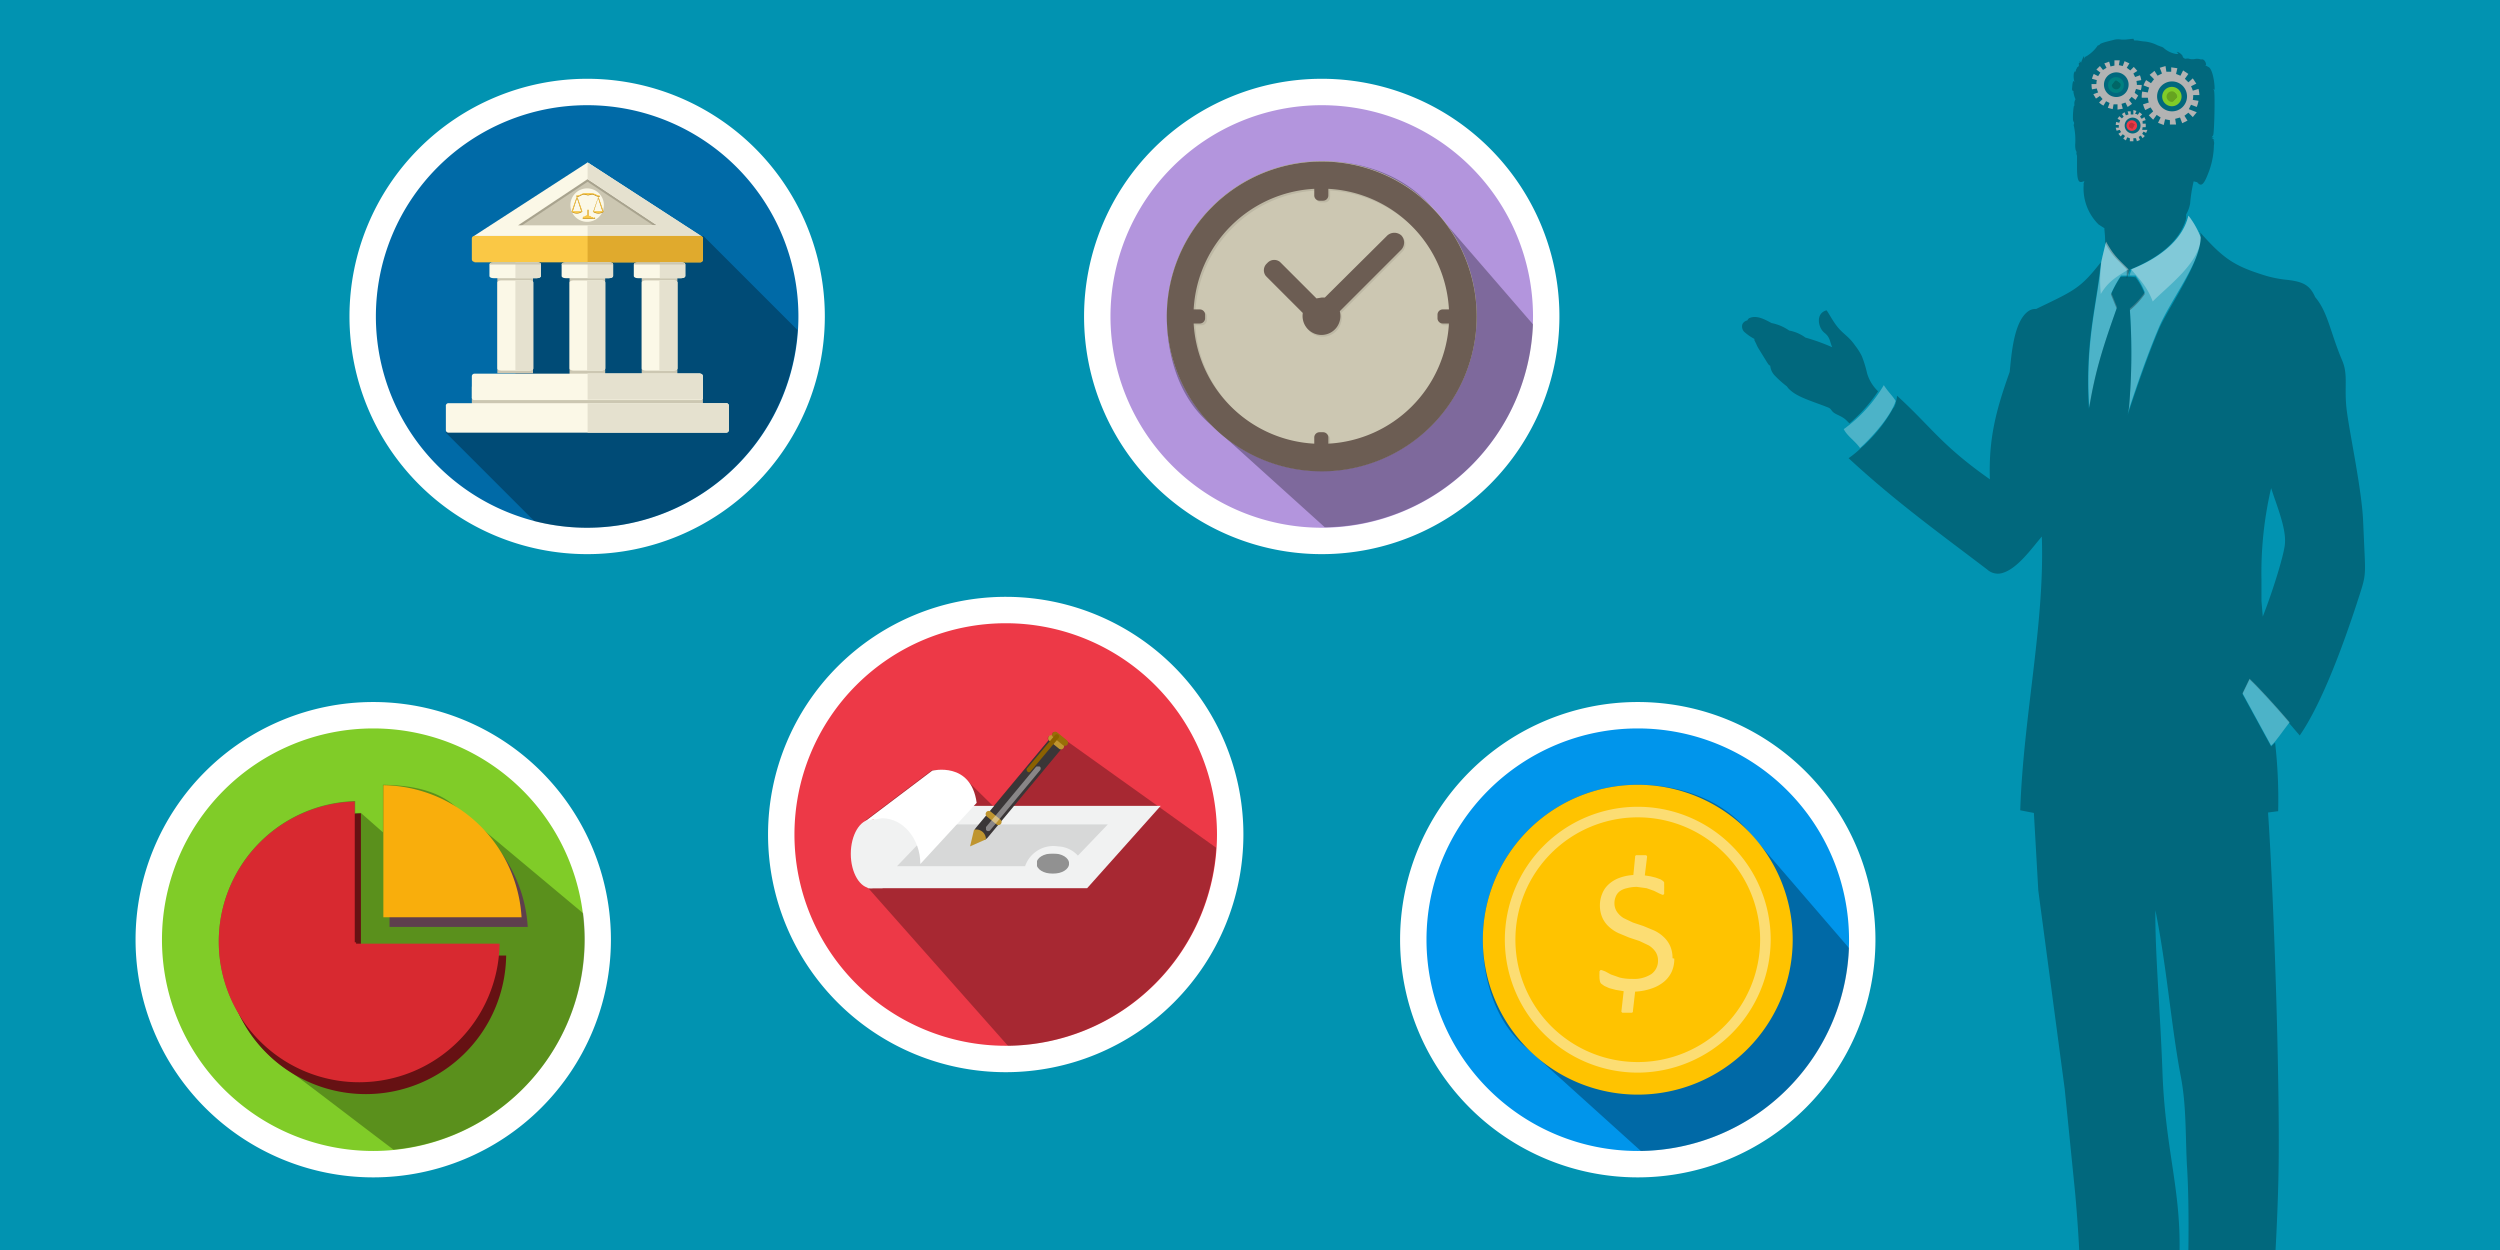 <svg id="svg2" xmlns="http://www.w3.org/2000/svg" xmlns:xlink="http://www.w3.org/1999/xlink" width="568" height="284" viewBox="0 0 568 284">
  <rect x="0" y="0" width="568" height="284" fill="#808080" stroke="none"/>
  <defs>
    <clipPath id="clip-path" transform="translate(0 0)">
      <rect x="235.6" y="193.9" width="7.3" height="4.64" style="fill: none"/>
    </clipPath>
    <clipPath id="clip-path-2" transform="translate(0 0)">
      <rect x="224" y="174.1" width="12.5" height="14.79" style="fill: none"/>
    </clipPath>
    <clipPath id="clip-path-3" transform="translate(0 0)">
      <rect x="479.7" y="18.3" width="2" height="2.04" transform="translate(171 387.5) rotate(-52.2)" style="fill: none"/>
    </clipPath>
    <clipPath id="clip-path-4" transform="translate(0 0)">
      <rect x="483.7" y="27.9" width="1.3" height="1.31" transform="translate(230.9 442.3) rotate(-61.9)" style="fill: none"/>
    </clipPath>
    <clipPath id="clip-path-5" transform="translate(0 0)">
      <rect x="492.3" y="20.7" width="2.4" height="2.43" transform="translate(130.6 357.2) rotate(-45.3)" style="fill: none"/>
    </clipPath>
  </defs>
  <title>limitations-on-california-severance-packages-min</title>
  <g id="g10">
    <g id="g35490">
      <rect id="rect34583" width="568" height="284" style="fill: #0093b1;fill-opacity: 0.992"/>
      <g id="g35398">
        <path id="path888-70-5-1-4" d="M187.4,71.9a54,54,0,1,1-54-54,54,54,0,0,1,54,54" transform="translate(0 0)" style="fill: #fff"/>
        <path id="path86-3" d="M181.4,71.9a48,48,0,1,1-48-48,48,48,0,0,1,48,48" transform="translate(0 0)" style="fill: #006aa7"/>
        <g id="g98">
          <path id="path106-6" d="M117.3,56.6l-.2,32-15.8,9.7,20.1,20.1a48.1,48.1,0,0,0,11.9,1.5h0A48,48,0,0,0,181.2,75h0L159.8,53.6Z" transform="translate(0 0)" style="fill-opacity: 0.294"/>
        </g>
        <path id="path118-3" d="M133.3,38.8,115.7,52h37.1L133.3,38.8Z" transform="translate(0 0)" style="fill: #ccc7b2"/>
        <path id="path120" d="M137.5,85.4h-8.1V62.4h8.1Z" transform="translate(0 0)" style="fill: #ccc7b2"/>
        <path id="path122-1" d="M153.9,85.8h-8.1V62.8h8.1Z" transform="translate(0 0)" style="fill: #ccc7b2"/>
        <path id="path124" d="M121.1,84.8h-8.1V61.8h8.1Z" transform="translate(0 0)" style="fill: #ccc7b2"/>
        <path id="path128" d="M107.8,93.3h51.3a.6.6,0,0,0,.6-.7V88a.6.6,0,0,0-.6-.6H107.8a.6.6,0,0,0-.6.6v4.7a.6.6,0,0,0,.6.7" transform="translate(0 0)" style="fill: #ccc7b2"/>
        <path id="path132" d="M107.8,90.9h51.3a.6.6,0,0,0,.6-.7V85.5a.6.6,0,0,0-.6-.6H107.8a.6.6,0,0,0-.6.6v4.7a.6.6,0,0,0,.6.7" transform="translate(0 0)" style="fill: #fbf8e7"/>
        <path id="path136" d="M165,91.6H101.9a.6.6,0,0,0-.6.7v5.4a.6.6,0,0,0,.6.6H165a.6.6,0,0,0,.6-.6V92.3a.6.6,0,0,0-.6-.7" transform="translate(0 0)" style="fill: #fbf8e7"/>
        <path id="path140" d="M113.9,63.7c-.5,0-.9.2-.9.5V83.7c0,.3.4.5.9.5h6.3c.5,0,.9-.2.9-.5V64.2c0-.3-.4-.5-.9-.5Z" transform="translate(0 0)" style="fill: #fbf8e7"/>
        <path id="path144" d="M122.9,62.7V60.1c0-.3-.4-.5-.9-.5h-9.9c-.5,0-.9.2-.9.5v2.6c0,.3.4.5.9.5H122c.5,0,.9-.2.9-.5" transform="translate(0 0)" style="fill: #fbf8e7"/>
        <path id="path148" d="M130.3,63.7c-.5,0-.9.2-.9.5V83.7c0,.3.4.5.9.5h6.3c.5,0,.9-.2.9-.5V64.2c0-.3-.4-.5-.9-.5Z" transform="translate(0 0)" style="fill: #fbf8e7"/>
        <path id="path152" d="M139.3,62.7V60.1c0-.3-.4-.5-.9-.5h-9.9c-.5,0-.9.2-.9.5v2.6c0,.3.4.5.9.5h9.9c.5,0,.9-.2.9-.5" transform="translate(0 0)" style="fill: #fbf8e7"/>
        <path id="path156" d="M146.7,63.7c-.5,0-.9.2-.9.5V83.7c0,.3.4.5.9.5H153c.5,0,.9-.2.9-.5V64.2c0-.3-.4-.5-.9-.5Z" transform="translate(0 0)" style="fill: #fbf8e7"/>
        <path id="path160" d="M155.7,62.7V60.1c0-.3-.4-.5-.9-.5h-9.9c-.5,0-.9.2-.9.5v2.6c0,.3.4.5.9.5h9.9c.5,0,.9-.2.9-.5" transform="translate(0 0)" style="fill: #fbf8e7"/>
        <path id="path164" d="M133.5,41.3l15.8,10.5H117.7l15.8-10.5Zm0-3.8L107.7,54.2h51.5L133.5,37.5Z" transform="translate(0 0)" style="fill: #a8a38e"/>
        <path id="path168" d="M107.8,59.6h51.3a.6.6,0,0,0,.6-.6V54.2a.6.6,0,0,0-.6-.6H107.8a.6.6,0,0,0-.6.6v4.7a.6.6,0,0,0,.6.6" transform="translate(0 0)" style="fill: #fac845"/>
        <path id="path172" d="M133.5,40.7l15.8,10.5H117.7l15.8-10.5Zm0-3.8L107.7,53.6h51.5L133.5,36.9Z" transform="translate(0 0)" style="fill: #fbf8e7"/>
        <path id="path176" d="M137.2,46.6a3.8,3.8,0,1,1-3.8-3.8,3.8,3.8,0,0,1,3.8,3.8" transform="translate(0 0)" style="fill: #fbf8e7"/>
        <path id="path180" d="M134.7,49.6h0v-.2h-.3a1.1,1.1,0,0,0-.7-.3V47.7h-.1V44.4l.9-.2c.5,0,1,.5,1.5.5s.3-.2,0-.2-.9-.5-1.5-.5h-.9v-.4h0V44h-.9c-.5,0-.9.5-1.5.5s-.3.1,0,.2,1-.5,1.5-.5l.9.2v3.3h-.1V49a1.1,1.1,0,0,0-.7.3h-.3v.2h-.1v.2h2.8v-.2h-.2Z" transform="translate(0 0)" style="fill: #ad7700"/>
        <path id="path184" d="M131.1,48.1V45l1,3.1Zm0-3.3h0m0,3.3h-1l1-3.1Zm1.2,0-1.1-3.2H131l-1.1,3.2h-.1a2.1,2.1,0,0,0,2.5,0h-.1Z" transform="translate(0 0)" style="fill: #ad7700"/>
        <path id="path188" d="M135.9,48.1V45l1,3.1Zm0-3.3h0m0,3.3h-1l1-3.1Zm1.2,0-1.1-3.2h-.1l-1.1,3.2h-.1a2.1,2.1,0,0,0,2.5,0Z" transform="translate(0 0)" style="fill: #ad7700"/>
        <path id="path192" d="M134.7,49.5h0v-.2h-.3a1.1,1.1,0,0,0-.7-.3V47.6h-.1V44.3l.9-.2c.5,0,1,.5,1.5.5s.3-.2,0-.2-.9-.5-1.5-.5h-.9v-.4h0v.4h-.9c-.5,0-.9.5-1.5.5s-.3.1,0,.2,1-.5,1.5-.5l.9.2v3.3h-.1v1.3a1.1,1.1,0,0,0-.7.3h-.3v.2h-.1v.2h2.8v-.2h-.2Z" transform="translate(0 0)" style="fill: #fac845"/>
        <path id="path196" d="M131.1,48V44.9l1,3.1Zm0-3.3h0m0,3.3h-1l1-3.1Zm1.2,0-1.1-3.2H131L129.9,48h-.1a2.1,2.1,0,0,0,2.5,0h-.1Z" transform="translate(0 0)" style="fill: #fac845"/>
        <path id="path200" d="M135.9,48V44.9l1,3.1Zm0-3.3h0m0,3.3h-1l1-3.1Zm1.2,0-1.1-3.2h-.1L134.8,48h-.1a2.1,2.1,0,0,0,2.5,0Z" transform="translate(0 0)" style="fill: #fac845"/>
        <path id="path204" d="M133.5,36.9v3.8l15.8,10.5H133.5v2.4h25.8Z" transform="translate(0 0)" style="fill: #e5e1cf"/>
        <path id="path208" d="M159.1,53.6H133.5v6h25.6a.6.6,0,0,0,.6-.6V54.2a.6.6,0,0,0-.6-.6" transform="translate(0 0)" style="fill: #e0aa2d"/>
        <path id="path212" d="M120.3,63.7h-3.2V84.2h3.2c.5,0,.9-.2.9-.5V64.2c0-.3-.4-.5-.9-.5" transform="translate(0 0)" style="fill: #e5e1cf"/>
        <path id="path216" d="M136.6,63.7h-3.2V84.2h3.2c.5,0,.9-.2.9-.5V64.2c0-.3-.4-.5-.9-.5" transform="translate(0 0)" style="fill: #e5e1cf"/>
        <path id="path220" d="M153,63.7h-3.2V84.2H153c.5,0,.9-.2.9-.5V64.2c0-.3-.4-.5-.9-.5" transform="translate(0 0)" style="fill: #e5e1cf"/>
        <path id="path224" d="M122,59.6h-4.9v3.6H122c.5,0,.9-.2.9-.5V60.1c0-.3-.4-.5-.9-.5" transform="translate(0 0)" style="fill: #e5e1cf"/>
        <path id="path228" d="M138.4,59.6h-4.9v3.6h4.9c.5,0,.9-.2.9-.5V60.1c0-.3-.4-.5-.9-.5" transform="translate(0 0)" style="fill: #e5e1cf"/>
        <path id="path232-5" d="M154.8,59.6h-4.9v3.6h4.9c.5,0,.9-.2.9-.5V60.1c0-.3-.4-.5-.9-.5" transform="translate(0 0)" style="fill: #e5e1cf"/>
        <path id="path236" d="M165,91.6H133.5v6.7H165a.6.6,0,0,0,.6-.6V92.3a.6.6,0,0,0-.6-.7" transform="translate(0 0)" style="fill: #e5e1cf"/>
        <path id="path240-4" d="M159.1,84.8H133.5v6h25.6a.6.6,0,0,0,.6-.7V85.5a.6.6,0,0,0-.6-.6" transform="translate(0 0)" style="fill: #e5e1cf"/>
        <path id="path244" d="M122.9,60.1c0-.3-.3-.5-.8-.5H112c-.4,0-.7.2-.7.5Z" transform="translate(0 0)" style="fill: #ccc7b2"/>
        <path id="path248-1" d="M127.7,60.1h11.6c0-.3-.3-.5-.8-.5H128.4c-.4,0-.8.2-.8.5" transform="translate(0 0)" style="fill: #ccc7b2"/>
        <path id="path252" d="M144,60.1h11.6c0-.3-.3-.5-.8-.5H144.8c-.4,0-.7.2-.7.5" transform="translate(0 0)" style="fill: #ccc7b2"/>
      </g>
      <g id="g35440">
        <path id="path888-70-5-1-5" d="M354.3,71.9a54,54,0,1,1-54-54,54,54,0,0,1,54,54" transform="translate(0 0)" style="fill: #fff"/>
        <path id="path888" d="M348.3,71.9a48,48,0,1,1-48-48,48,48,0,0,1,48,48" transform="translate(0 0)" style="fill: #b395dd"/>
        <path id="path2564-6-1" d="M300.3,36.6a35.2,35.2,0,0,0-35.2,35.2c0,9.7,3.2,19.3,10.3,24.9l25.6,23.1a48,48,0,0,0,47.3-46.1L325.2,47C319.3,40.1,310,36.6,300.3,36.6Z" transform="translate(0 0)" style="fill-opacity: 0.294"/>
        <path id="path2564-6" d="M300.3,36.6a35.2,35.2,0,1,0,35.2,35.2,35.2,35.2,0,0,0-35.2-35.2" transform="translate(0 0)" style="fill: #ccc7b2"/>
        <path id="path2564-9" d="M302.2,101.2V99.8a1.2,1.2,0,0,0-1.2-1.2h-.8a1.2,1.2,0,0,0-1.2,1.2v1.4a29,29,0,0,1-27.4-27.3h1.4a1.2,1.2,0,0,0,1.2-1.2v-.8a1.2,1.2,0,0,0-1.2-1.2h-1.4a29,29,0,0,1,27.4-27.4v1.5a1.2,1.2,0,0,0,1.2,1.2h.8a1.2,1.2,0,0,0,1.2-1.2V43.3a29,29,0,0,1,27.4,27.4h-1.4a1.2,1.2,0,0,0-1.2,1.2v.8a1.2,1.2,0,0,0,1.2,1.2h1.4a29,29,0,0,1-27.4,27.3M300.7,37a35.2,35.2,0,0,0-35.2,35.2c0,19.4,15.9,34.1,35.3,34.1s33.5-14.7,33.5-34.1S320.1,37,300.7,37" transform="translate(0 0)" style="fill: #bdb8a4"/>
        <path id="path2564" d="M301.8,100.8V99.4a1.2,1.2,0,0,0-1.2-1.2h-.8a1.2,1.2,0,0,0-1.2,1.2v1.4a29,29,0,0,1-27.4-27.3h1.4a1.2,1.2,0,0,0,1.2-1.2v-.8a1.2,1.2,0,0,0-1.2-1.2h-1.4a29,29,0,0,1,27.4-27.4v1.5a1.2,1.2,0,0,0,1.2,1.2h.8a1.2,1.2,0,0,0,1.2-1.2V42.9a29,29,0,0,1,27.4,27.4h-1.4a1.2,1.2,0,0,0-1.2,1.2v.8a1.2,1.2,0,0,0,1.2,1.2h1.4a29,29,0,0,1-27.4,27.3m-1.5-64.1a35.2,35.2,0,1,0,35.2,35.2,35.2,35.2,0,0,0-35.2-35.2" transform="translate(0 0)" style="fill: #6c5d53"/>
        <path id="path2568-3" d="M318.7,53.9h0a2.4,2.4,0,0,0-3.4.2L301.3,68h-.7l-1.2.2-8.3-8.3a2.1,2.1,0,0,0-2.9.3h0a2.1,2.1,0,0,0-.3,2.9l8.4,8.4a4.3,4.3,0,1,0,8.4-.4l13.8-13.8a2.4,2.4,0,0,0,.2-3.4" transform="translate(0 0)" style="fill: #bdb8a4"/>
        <path id="path2568" d="M318.4,53.5h0a2.4,2.4,0,0,0-3.4.2L301,67.6h-.7l-1.2.2-8.3-8.3a2.1,2.1,0,0,0-2.9.3h0a2.1,2.1,0,0,0-.3,2.9l8.4,8.4a4.3,4.3,0,1,0,8.4-.4l13.8-13.8a2.4,2.4,0,0,0,.2-3.4" transform="translate(0 0)" style="fill: #6c5d53"/>
      </g>
      <g id="g35376">
        <path id="path888-70-5-1" d="M426.1,213.5a54,54,0,1,1-54-54,54,54,0,0,1,54,54" transform="translate(0 0)" style="fill: #fff"/>
        <path id="path888-7" d="M420.1,213.5a48,48,0,1,1-48-48,48,48,0,0,1,48,48" transform="translate(0 0)" style="fill: #0095eb"/>
        <path id="path2564-6-1-6" d="M372.1,178.3a35.2,35.2,0,0,0-35.2,35.2c0,9.7,3.2,19.3,10.3,24.9l25.6,23.1a48,48,0,0,0,47.3-46.1L397,188.6C391.1,181.7,381.8,178.3,372.1,178.3Z" transform="translate(0 0)" style="fill-opacity: 0.294"/>
        <g id="g33773">
          <g id="g3730">
            <path id="path3732" d="M407.3,213.5a35.2,35.2,0,1,1-35.2-35.2,35.2,35.2,0,0,1,35.2,35.2" transform="translate(0 0)" style="fill: #ffc300"/>
          </g>
          <g id="g3734">
            <path id="path3736" d="M372.1,185.7a27.8,27.8,0,1,0,27.8,27.8,27.8,27.8,0,0,0-27.8-27.8m0,58a30.2,30.2,0,1,1,30.2-30.2,30.3,30.3,0,0,1-30.2,30.2" transform="translate(0 0)" style="fill: #fcdd73"/>
          </g>
          <g id="g3738">
            <path id="path3740" d="M380.4,217.8a7,7,0,0,1-.6,3,6.6,6.6,0,0,1-1.8,2.3,8.8,8.8,0,0,1-2.8,1.5,13.3,13.3,0,0,1-3.7.7l-.5,4.4v.2l-.2.2h-2.2l-.2-.2a.5.5,0,0,1,0-.3l.5-4.4-1.8-.3-1.5-.4-1.1-.5-.7-.5a1.1,1.1,0,0,1-.3-.6,4.3,4.3,0,0,1-.1-1,5.6,5.6,0,0,1,0-.7v-.5l.2-.3h.3l.8.3,1.3.7,2,.7a11.1,11.1,0,0,0,2.8.3,7.2,7.2,0,0,0,4.4-1.1,3.7,3.7,0,0,0,1.5-3.1,3.5,3.5,0,0,0-.6-2,5,5,0,0,0-1.5-1.4l-2.1-1-2.4-.8-2.4-1a8.4,8.4,0,0,1-2.1-1.4,6.3,6.3,0,0,1-1.5-2,6.8,6.8,0,0,1-.6-2.9,6.9,6.9,0,0,1,.5-2.6,5.7,5.7,0,0,1,1.4-2.1,7.3,7.3,0,0,1,2.4-1.5,11.1,11.1,0,0,1,3.3-.7l.4-4.1v-.2l.2-.2h2.3l.2.2a.9.9,0,0,1,0,.3l-.5,4.1,1.3.2,1.2.3,1.1.4.6.4.2.3v.8a4.7,4.7,0,0,1,0,.6c0,.3,0,.5,0,.7v.5l-.2.2h-.2l-.7-.3-1.2-.6-1.7-.6-2.2-.3a9,9,0,0,0-2.3.3,4.3,4.3,0,0,0-1.6.7,2.8,2.8,0,0,0-.9,1.2,3.9,3.9,0,0,0-.3,1.5,3.5,3.5,0,0,0,.6,2,5,5,0,0,0,1.5,1.4l2.1,1,2.4.8,2.4,1a8.1,8.1,0,0,1,2.1,1.4,6.3,6.3,0,0,1,1.5,2,6.7,6.7,0,0,1,.6,2.9" transform="translate(0 0)" style="fill: #fcdd73"/>
          </g>
        </g>
      </g>
      <g id="g35354">
        <path id="path888-70-5" d="M282.5,189.6a54,54,0,1,1-54-54,54,54,0,0,1,54,54" transform="translate(0 0)" style="fill: #fff"/>
        <path id="path888-70" d="M276.5,189.6a48,48,0,1,1-48-48,48,48,0,0,1,48,48" transform="translate(0 0)" style="fill: #ed3947"/>
        <path id="path182-8-1" d="M239.6,166.3l-.5.2a.7.7,0,0,1-.9.8.7.7,0,0,0,0,.9l-12.5,15-6-5.9a6.5,6.5,0,0,0-1.6-1.3l-1.8-.7-1.7-.3h-2.9l-15.1,11.4,3.6-.6a8.4,8.4,0,0,1,7.2,4.5l-10.2,11.4,31.8,35.9a48,48,0,0,0,47.3-45l-34-24.3-2.2-1.8-.5-.2Z" transform="translate(0 0)" style="fill-opacity: 0.294"/>
        <path id="path182-8" d="M247,201.8H197.3L214,183.1h49.7Z" transform="translate(0 0)" style="fill: #f1f2f2"/>
        <path id="path174-1" d="M200.5,201.8,212,189.4s-10.1-8.4-14.4-2.2-.4,14.6-.4,14.6Z" transform="translate(0 0)" style="fill: #f1f2f2"/>
        <path id="path178-4" d="M202.5,194c0,4.3-2.1,7.8-4.6,7.8s-4.6-3.5-4.6-7.8,2.1-7.8,4.6-7.8,4.6,3.5,4.6,7.8" transform="translate(0 0)" style="fill: #f1f2f2"/>
        <path id="path186-2" d="M240.3,192.3a6.4,6.4,0,0,1,4.6,2.1l6.8-7.1H212.9l-9.1,9.5h29.1a6.8,6.8,0,0,1,7.5-4.5" transform="translate(0 0)" style="fill: #d7d8d8"/>
        <path id="path190-4" d="M196.7,186.5l15.1-11.4s8.8-2.2,10.1,7.3l-12.8,13.9c0-5.7-3.9-10.4-8.7-10.4Z" transform="translate(0 0)" style="fill: #fff"/>
        <g style="clip-path: url(#clip-path)">
          <g id="g202" style="opacity: 0.4">
            <g id="g204">
              <path id="path206-6" d="M242.9,196.2c0,1.3-1.6,2.3-3.7,2.3s-3.7-1-3.7-2.3,1.6-2.3,3.7-2.3,3.7,1,3.7,2.3" transform="translate(0 0)"/>
            </g>
          </g>
        </g>
        <path id="path520" d="M222.3,190.5l-.4-.3a1.5,1.5,0,0,1-.2-2.1l16.8-20.2a1.5,1.5,0,0,1,2.1-.2l.4.3a1.5,1.5,0,0,1,.2,2.1l-16.8,20.2a1.5,1.5,0,0,1-2.1.2" transform="translate(0 0)" style="fill: #3a3637"/>
        <path id="path524" d="M221.4,188.5a2.2,2.2,0,0,1,2.6,2.2l-3.6,1.6.9-3.8Z" transform="translate(0 0)" style="fill: #bf952f"/>
        <path id="path528" d="M226.4,187.3l-2.2-1.8a.7.7,0,0,1,.9-1.1l2.2,1.8a.7.7,0,1,1-.9,1.1" transform="translate(0 0)" style="fill: #bf952f"/>
        <path id="path532" d="M240.6,170.1l-2.2-1.8a.7.7,0,1,1,.9-1.1l2.2,1.8a.7.7,0,1,1-.9,1.1" transform="translate(0 0)" style="fill: #bf952f"/>
        <path id="path536" d="M241.5,169.3l-2.2-1.8a.7.7,0,0,1,.9-1.1l2.2,1.8a.7.7,0,0,1-.9,1.1" transform="translate(0 0)" style="fill: #986e08"/>
        <path id="path540" d="M233.5,175.3h0a.5.5,0,0,1-.1-.8l6.3-7.5a.5.5,0,0,1,.8.7l-6.3,7.5a.5.5,0,0,1-.8.1" transform="translate(0 0)" style="fill: #8b6100"/>
        <g style="clip-path: url(#clip-path-2)">
          <g id="g552" style="opacity: 0.4">
            <g id="g554">
              <path id="path556" d="M224.2,188.7h0a.6.6,0,0,1-.1-.9l11.3-13.6a.6.6,0,0,1,.9.8l-11.3,13.6a.6.6,0,0,1-.9.1" transform="translate(0 0)" style="fill: #fff"/>
            </g>
          </g>
        </g>
      </g>
      <g id="g35388">
        <path id="path888-70-5-1-3" d="M138.8,213.5a54,54,0,1,1-54-54,54,54,0,0,1,54,54" transform="translate(0 0)" style="fill: #fff"/>
        <path id="path888-7-8" d="M132.8,213.5a48,48,0,1,1-48-48,48,48,0,0,1,48,48" transform="translate(0 0)" style="fill: #80cc28"/>
        <path id="path762-6-1" d="M87,178.3v10.8l-5-4.4H80.7v-2.7a31.9,31.9,0,0,0-26.5,48.2,32.1,32.1,0,0,0,11.6,13.2c1.9,1.2,11.7,8.8,23.6,17.8a48,48,0,0,0,43.1-53.7L103.2,183C99,179.4,93,178.4,87,178.3Z" transform="translate(0 0)" style="fill-opacity: 0.294"/>
        <g id="g34890">
          <path id="path762-6" d="M119.9,210.6a31.9,31.9,0,0,0-31.4-30v30Z" transform="translate(0 0)" style="fill: #5e3f4d"/>
          <path id="path750" d="M82.3,217.1v-.3h-.3v-32A31.9,31.9,0,1,0,115,217.1Z" transform="translate(0 0)" style="fill: #661113"/>
          <path id="path754-0" d="M80.9,214.4v-.3h-.3v-32a31.9,31.9,0,1,0,32.9,32.3Z" transform="translate(0 0)" style="fill: #d82930"/>
          <path id="path762" d="M118.5,208.4a31.9,31.9,0,0,0-31.4-30v30Z" transform="translate(0 0)" style="fill: #f9ae0c"/>
        </g>
      </g>
      <g id="g35450">
        <g id="g4188">
          <path id="path7480-9" d="M497.2,49c-1.2,5.2-6,9.4-13,12.2h.1l-.5,1.4h1.4a16.2,16.2,0,0,1,2.1,3.8,17.9,17.9,0,0,1-3.4,3.7,143.1,143.1,0,0,1-.2,22.4l-.3,1.4c2.2-6.7,4.4-13.1,7.1-19.5S500,59.6,500,53.9a19.8,19.8,0,0,0-2.7-4.8Zm-18.7,5.9c-.4,1.7-.8,3.2-1.1,4.7-.7,7.1-2.1,12.3-2.7,20.6a92.4,92.4,0,0,0,0,12.4c1.4-8.5,3.2-14,6.3-22.8l-1.3-3.2a28,28,0,0,1,2.2-4h1.7V61.2h0c-2.5-2.5-3.4-3.2-5.1-6.3Z" transform="translate(0 0)" style="fill: #fff;fill-opacity: 0.294"/>
          <path id="path7476" d="M484.7,8.8l-1.8.2H482a3.9,3.9,0,0,0-1.9.1c-2.1.5-3,.8-3,1l-.3.2a.3.3,0,0,0-.3.2,8.1,8.1,0,0,1-2.5,2.3.7.7,0,0,0-.5.6,3.1,3.1,0,0,1,0-.6c0-.3-.6,1.1-.7,1.5s0,.3.2.3h0c-.1,0-.2,0-.2-.2a.4.4,0,0,0-.2-.4c-.2-.1-.2,0-.1.1s0,.2-.1.2-.1.1-.1.3a.5.5,0,0,1-.2.6c-.3.2-.3.3-.1.3h.2c-.3-.2-.6.2-.6.9h0c-.1-.3-.2-.3-.4.2a4,4,0,0,0,.2,2.2c-.3-.7-.5-.4-.6,1s0,.5.2.5l-.2.2.3.2h0s0,.2,0,.4l.2.8.3.8h0c0-.2-.1-.1-.2.2a1.6,1.6,0,0,0-.1.8c0,.2,0,.4-.1.4s-.4,3.2-.1,3.5a.6.6,0,0,1,.1.6.6.6,0,0,0,0,.5,15,15,0,0,1,.3,3.9,5.1,5.1,0,0,0,.1,1.5,1.3,1.3,0,0,1,.2.6c-.1.1,0,.4.1.7v.4h0V38c0,2.8.3,3.6,1.2,3.3s.2.1.3.6a.7.7,0,0,1,0,.3,11.5,11.5,0,0,0,3.4,8.8l1.4.9h-.1c.1,1,.2,2.1.2,3.3,1.5,2.9,2.6,3.6,4.9,6h0v2.1l.7-2h-.1c6.8-2.7,11.6-6.7,12.9-11.7v-.9a7.4,7.4,0,0,0,.9-2.5,33.7,33.7,0,0,1,.8-5l.8.2c.9,1.1,1.5.6,2.5-2A18.2,18.2,0,0,0,503,33a1.9,1.9,0,0,0,0-.9l-.2-.2h.1c.2.2.2.1.1-.1s-.2-.3-.4-.2h-.2c.3-.1.5-.3.5-.4h-.2c-.3.2-.2-.1.1-.4s.5-9.9.2-10.3-.1-.2.1-.1-.1-4.2-1.2-5.1l-.9-.5a.2.2,0,0,0,.2-.3c-.1-.6-.6-1.1-.9-1H500a2.6,2.6,0,0,0-1.3-.1,2.8,2.8,0,0,1-1.5-.1h-.4c-.3.2-.9-.2-.9-.5s-.9-1-1.2-1-.1.1.1.2.1.4-.7.2a5.7,5.7,0,0,1-2.4-1.2,1.4,1.4,0,0,0-.7-.4l-.8-.3a8.1,8.1,0,0,0-3.3-.9l-1.3-.2h-.7Z" transform="translate(0 0)" style="fill-opacity: 0.294"/>
          <path id="path7480" d="M497.2,49c-1.2,5.2-6,9.4-13,12.2,1.8,2.1,3.7,4,4.9,7.3,3.3-3.4,10.9-8.9,10.9-14.6a19.8,19.8,0,0,0-2.7-4.8Zm-18.7,5.9c-.4,1.7-.8,3.2-1.1,4.7a33.1,33.1,0,0,0-.1,7.2c1.8-3.1,4.1-4.2,6.3-5.6h0c-2.5-2.5-3.4-3.2-5.1-6.3Z" transform="translate(0 0)" style="fill: #fff;fill-opacity: 0.294"/>
          <path id="path7484" d="M499.8,52.5c1.6,5.3-7,16.9-9.3,22.3s-4.9,12.8-7.1,19.5l.3-1.4a143,143,0,0,0,.2-22.4,17.9,17.9,0,0,0,3.4-3.7,16.2,16.2,0,0,0-2.1-3.8,15,15,0,0,0-3.4-.1,28,28,0,0,0-2.2,4l1.3,3.2c-3.1,8.7-4.9,14.2-6.3,22.8a92.4,92.4,0,0,1,0-12.4c.6-8.5,2-13.7,2.7-20.9-4.7,6-6,6.4-14.7,10.6a2.7,2.7,0,0,0-1.6.4c-3.5,2.2-4,10.1-4.4,13.9-3.1,8.7-4.8,15.1-4.5,24.4-11.1-7.8-13.3-11.9-21.1-19a4.9,4.9,0,0,1-.3,1.5h0v.2l-.4,1h-.1a33.1,33.1,0,0,1-5.8,7.7h0l-.2.2-.6.6-.7.6-.2.2h0a22.4,22.4,0,0,1-2.7,2.2c10.6,9.8,20.2,16.7,31.5,25.3a3.6,3.6,0,0,0,3.7.7c3.3-1.1,6.4-5.5,8.7-8.2.7,19.8-4.2,40.9-4.9,62.2l3.1.6,1,17.6,6,45.1,2.4,23.9c.4,4.6.7,8.8.9,12.8h22.8c.2-14.5-3.3-23.3-3.9-40.8-.5-13.8-1.7-27-1.6-36.5,2.6,12.8,3.6,26.4,5.8,37.9,1.3,6.8,1,13.8,1.4,20.5.3,4.7.4,11.6.3,18.9h19.8q.4-7.2.6-14.3c.6-18.9-.9-64.7-2.3-85.2l2.3-.3a114.9,114.9,0,0,0-.7-15.6l-.9.9-6.5-11.9,1.6-3.3c1.7,1.6,5.8,6,9.1,9.9h-.1l2.4,2.8c5.3-7.7,10.2-21.6,12.9-29.8,2-6.2,2.1-5.9,1.8-12.2l-.3-6.7c-.3-7.1-3-19.6-3.7-25s.4-8.2-1.1-11.6c-2.7-6.4-3.2-10.9-6.1-14.3-1.3-3-3.1-3.6-7.1-4a26,26,0,0,1-4.9-1.1c-6.6-2.1-9-3.8-14.3-9.8ZM415,70.5c-2.6.7-1.9,4-.5,5.1s1.2,2.1,1.8,3.3a45.8,45.8,0,0,0-6.1-2.2,9,9,0,0,0-3.7-1.6,10.5,10.5,0,0,0-4-1.7c-1.5-.8-3.4-1.9-5.1-1.1a1.2,1.2,0,0,0-.4.5,1.6,1.6,0,0,0-1.1.8,1.7,1.7,0,0,0,.4,1.8,11.3,11.3,0,0,0,2.3,1.6v.3l.4.8a9,9,0,0,0,.8,1.5l1.6,2.6c.4.6.4.7.8.9h0a3.7,3.7,0,0,0,1.1,2.3,23.7,23.7,0,0,0,2.7,2.4h0a3.5,3.5,0,0,0,.7.8c1.8,1.7,5.2,2.6,8.7,4,.7.3.6.7,1.3,1.2s1.9.8,2.8,1.7l.7.7a35.1,35.1,0,0,0,6.5-7.3,9.2,9.2,0,0,1-2.5-4.1,26.3,26.3,0,0,0-1.2-3.9,14.6,14.6,0,0,0-1.6-2.5c-1.3-1.9-2.6-2.5-3.9-4.1s-2.2-3.6-2.7-4Zm101,40.4.7,2.1c2,5.6,2.7,8.5,2.4,10.9s-2.5,9.8-5,16.2l-.3-3.6c0-1.7,0-3.4,0-5A84.9,84.9,0,0,1,516,110.9Z" transform="translate(0 0)" style="fill-opacity: 0.294"/>
          <path id="path7488" d="M511.1,154.2l-1.6,3.3,6.5,11.9c1-.8,2.7-3.4,4.2-5.3-3.4-4-7.4-8.3-9.1-9.9" transform="translate(0 0)" style="fill: #fff;fill-opacity: 0.294"/>
          <path id="path7492" d="M430.7,91.1c-.8-1.3-1.6-1.9-2.7-3.6a32.7,32.7,0,0,1-9.1,10c.8,1.6,2.6,2.7,3.7,4.3,3.2-2.9,7.1-7.5,8.1-10.7" transform="translate(0 0)" style="fill: #fff;fill-opacity: 0.294"/>
        </g>
        <g id="g35322">
          <g id="g502">
            <path id="path504" d="M482.5,17h0a2.8,2.8,0,1,0,.5,4,2.8,2.8,0,0,0-.5-4m3.3,4.7-.6,1h0l-.9-.7-.6.7.7.9-1,.7-.5-1-.9.3.3,1.1-1.2.2V23.7h-.9l-.2,1.1-1.1-.3.4-1.1-.8-.4-.6,1-.5-.3-.5-.4.8-.8-.6-.7-.9.6-.6-1,1.1-.4a4.5,4.5,0,0,1-.3-.9l-1.1.2a5.6,5.6,0,0,1-.1-1.2h1.1a4.5,4.5,0,0,1,.1-.9l-1.1-.3a5.6,5.6,0,0,1,.4-1.1l1,.5.5-.8h0l-.9-.7.8-.8.7.9.8-.5-.5-1,1.1-.4.3,1.1.9-.2V13.7h1.2l-.2,1.1.9.2.4-1.1,1.1.5-.6,1,.4.3.4.3.8-.8.8.9-.9.6.4.8,1.1-.4a5.6,5.6,0,0,1,.3,1.1l-1.1.2a4.5,4.5,0,0,1,.1.9h1.1a5.6,5.6,0,0,1-.2,1.2l-1.1-.3-.3.9Z" transform="translate(0 0)" style="fill: #b3b3b3"/>
          </g>
          <g id="g522">
            <path id="path524-9" d="M482.2,20.4a1.8,1.8,0,1,0-2.6.3,1.8,1.8,0,0,0,2.6-.3" transform="translate(0 0)" style="fill: teal"/>
          </g>
          <g id="g526">
            <g id="g534">
              <g style="clip-path: url(#clip-path-3)">
                <g id="g536" style="opacity: 0.2">
                  <g id="g538">
                    <path id="path540-6" d="M481.6,19.9a1,1,0,1,0-1.4.2,1,1,0,0,0,1.4-.2" transform="translate(0 0)"/>
                  </g>
                </g>
              </g>
            </g>
          </g>
          <g id="g502-7">
            <path id="path504-4" d="M485.3,26.9h0a1.8,1.8,0,1,0,.8,2.5,1.8,1.8,0,0,0-.8-2.5m2.6,2.6-.3.7h0l-.6-.3-.3.5.6.5-.5.5-.4-.6-.5.3.3.7-.7.3-.2-.7h-.6v.7h-.8v-.7l-.6-.2-.3.7-.3-.2-.3-.2.4-.6-.5-.4-.5.5-.5-.6.6-.4-.3-.5-.7.2a3.6,3.6,0,0,1-.2-.7h.7a2.9,2.9,0,0,1,0-.6h-.7a3.6,3.6,0,0,1,.1-.7l.7.2.2-.6h0l-.6-.3.4-.6.6.5.4-.4-.4-.6.6-.4.3.7.6-.2-.2-.7h.7v.7h.6V25l.7.2-.3.7h.3l.3.2.4-.6.6.5-.5.5.4.5.6-.4.3.7-.7.2v.6h.7a3.6,3.6,0,0,1,0,.8h-.7a2.9,2.9,0,0,1-.1.6Z" transform="translate(0 0)" style="fill: #b3b3b3"/>
          </g>
          <g id="g522-0">
            <path id="path524-9-4" d="M485.4,29.1a1.2,1.2,0,1,0-1.6.5,1.2,1.2,0,0,0,1.6-.5" transform="translate(0 0)" style="fill: #ed3947"/>
          </g>
          <g id="g526-8">
            <g id="g534-7">
              <g style="clip-path: url(#clip-path-4)">
                <g id="g536-4" style="opacity: 0.2">
                  <g id="g538-7">
                    <path id="path540-6-3" d="M485,28.9a.7.7,0,1,0-.9.3.7.7,0,0,0,.9-.3" transform="translate(0 0)"/>
                  </g>
                </g>
              </g>
            </g>
          </g>
          <g id="g502-5">
            <path id="path504-8" d="M495.9,19.5h0a3.4,3.4,0,1,0,0,4.8,3.4,3.4,0,0,0,0-4.8m3.2,6-.9,1.1h0l-1-1-.9.7.7,1.1-1.2.6-.5-1.3-1.1.3.2,1.3h-1.4V27.3l-1.1-.2-.3,1.3-1.3-.5.6-1.2-.9-.6-.8,1.1-.5-.5-.5-.5,1-.9-.6-.9-1.2.6a6.7,6.7,0,0,1-.5-1.3l1.3-.4a5.4,5.4,0,0,1-.2-1.1h-1.4a6.7,6.7,0,0,1,.1-1.4l1.3.2a5.3,5.3,0,0,1,.3-1.1l-1.3-.5a6.6,6.6,0,0,1,.6-1.2l1.1.7.7-.9h0l-1-1,1.1-.9.7,1.1,1-.5-.5-1.3,1.3-.4.2,1.3h1.1V15.3l1.4.2-.3,1.3,1,.4.6-1.2,1.2.8-.8,1.1.4.4.4.4,1-.9.8,1.2-1.2.6a5.3,5.3,0,0,1,.4,1l1.3-.4a6.7,6.7,0,0,1,.2,1.4h-1.4a5.4,5.4,0,0,1-.1,1.1l1.3.2a6.7,6.7,0,0,1-.4,1.4l-1.3-.5-.5,1Z" transform="translate(0 0)" style="fill: #b3b3b3"/>
          </g>
          <g id="g522-5">
            <path id="path524-9-6" d="M495,23.5a2.2,2.2,0,1,0-3.1,0,2.2,2.2,0,0,0,3.1,0" transform="translate(0 0)" style="fill: #80cc28"/>
          </g>
          <g id="g526-3">
            <g id="g534-5">
              <g style="clip-path: url(#clip-path-5)">
                <g id="g536-44" style="opacity: 0.2">
                  <g id="g538-9">
                    <path id="path540-6-5" d="M494.3,22.8a1.2,1.2,0,1,0-1.7,0,1.2,1.2,0,0,0,1.7,0" transform="translate(0 0)"/>
                  </g>
                </g>
              </g>
            </g>
          </g>
        </g>
      </g>
    </g>
  </g>
</svg>
